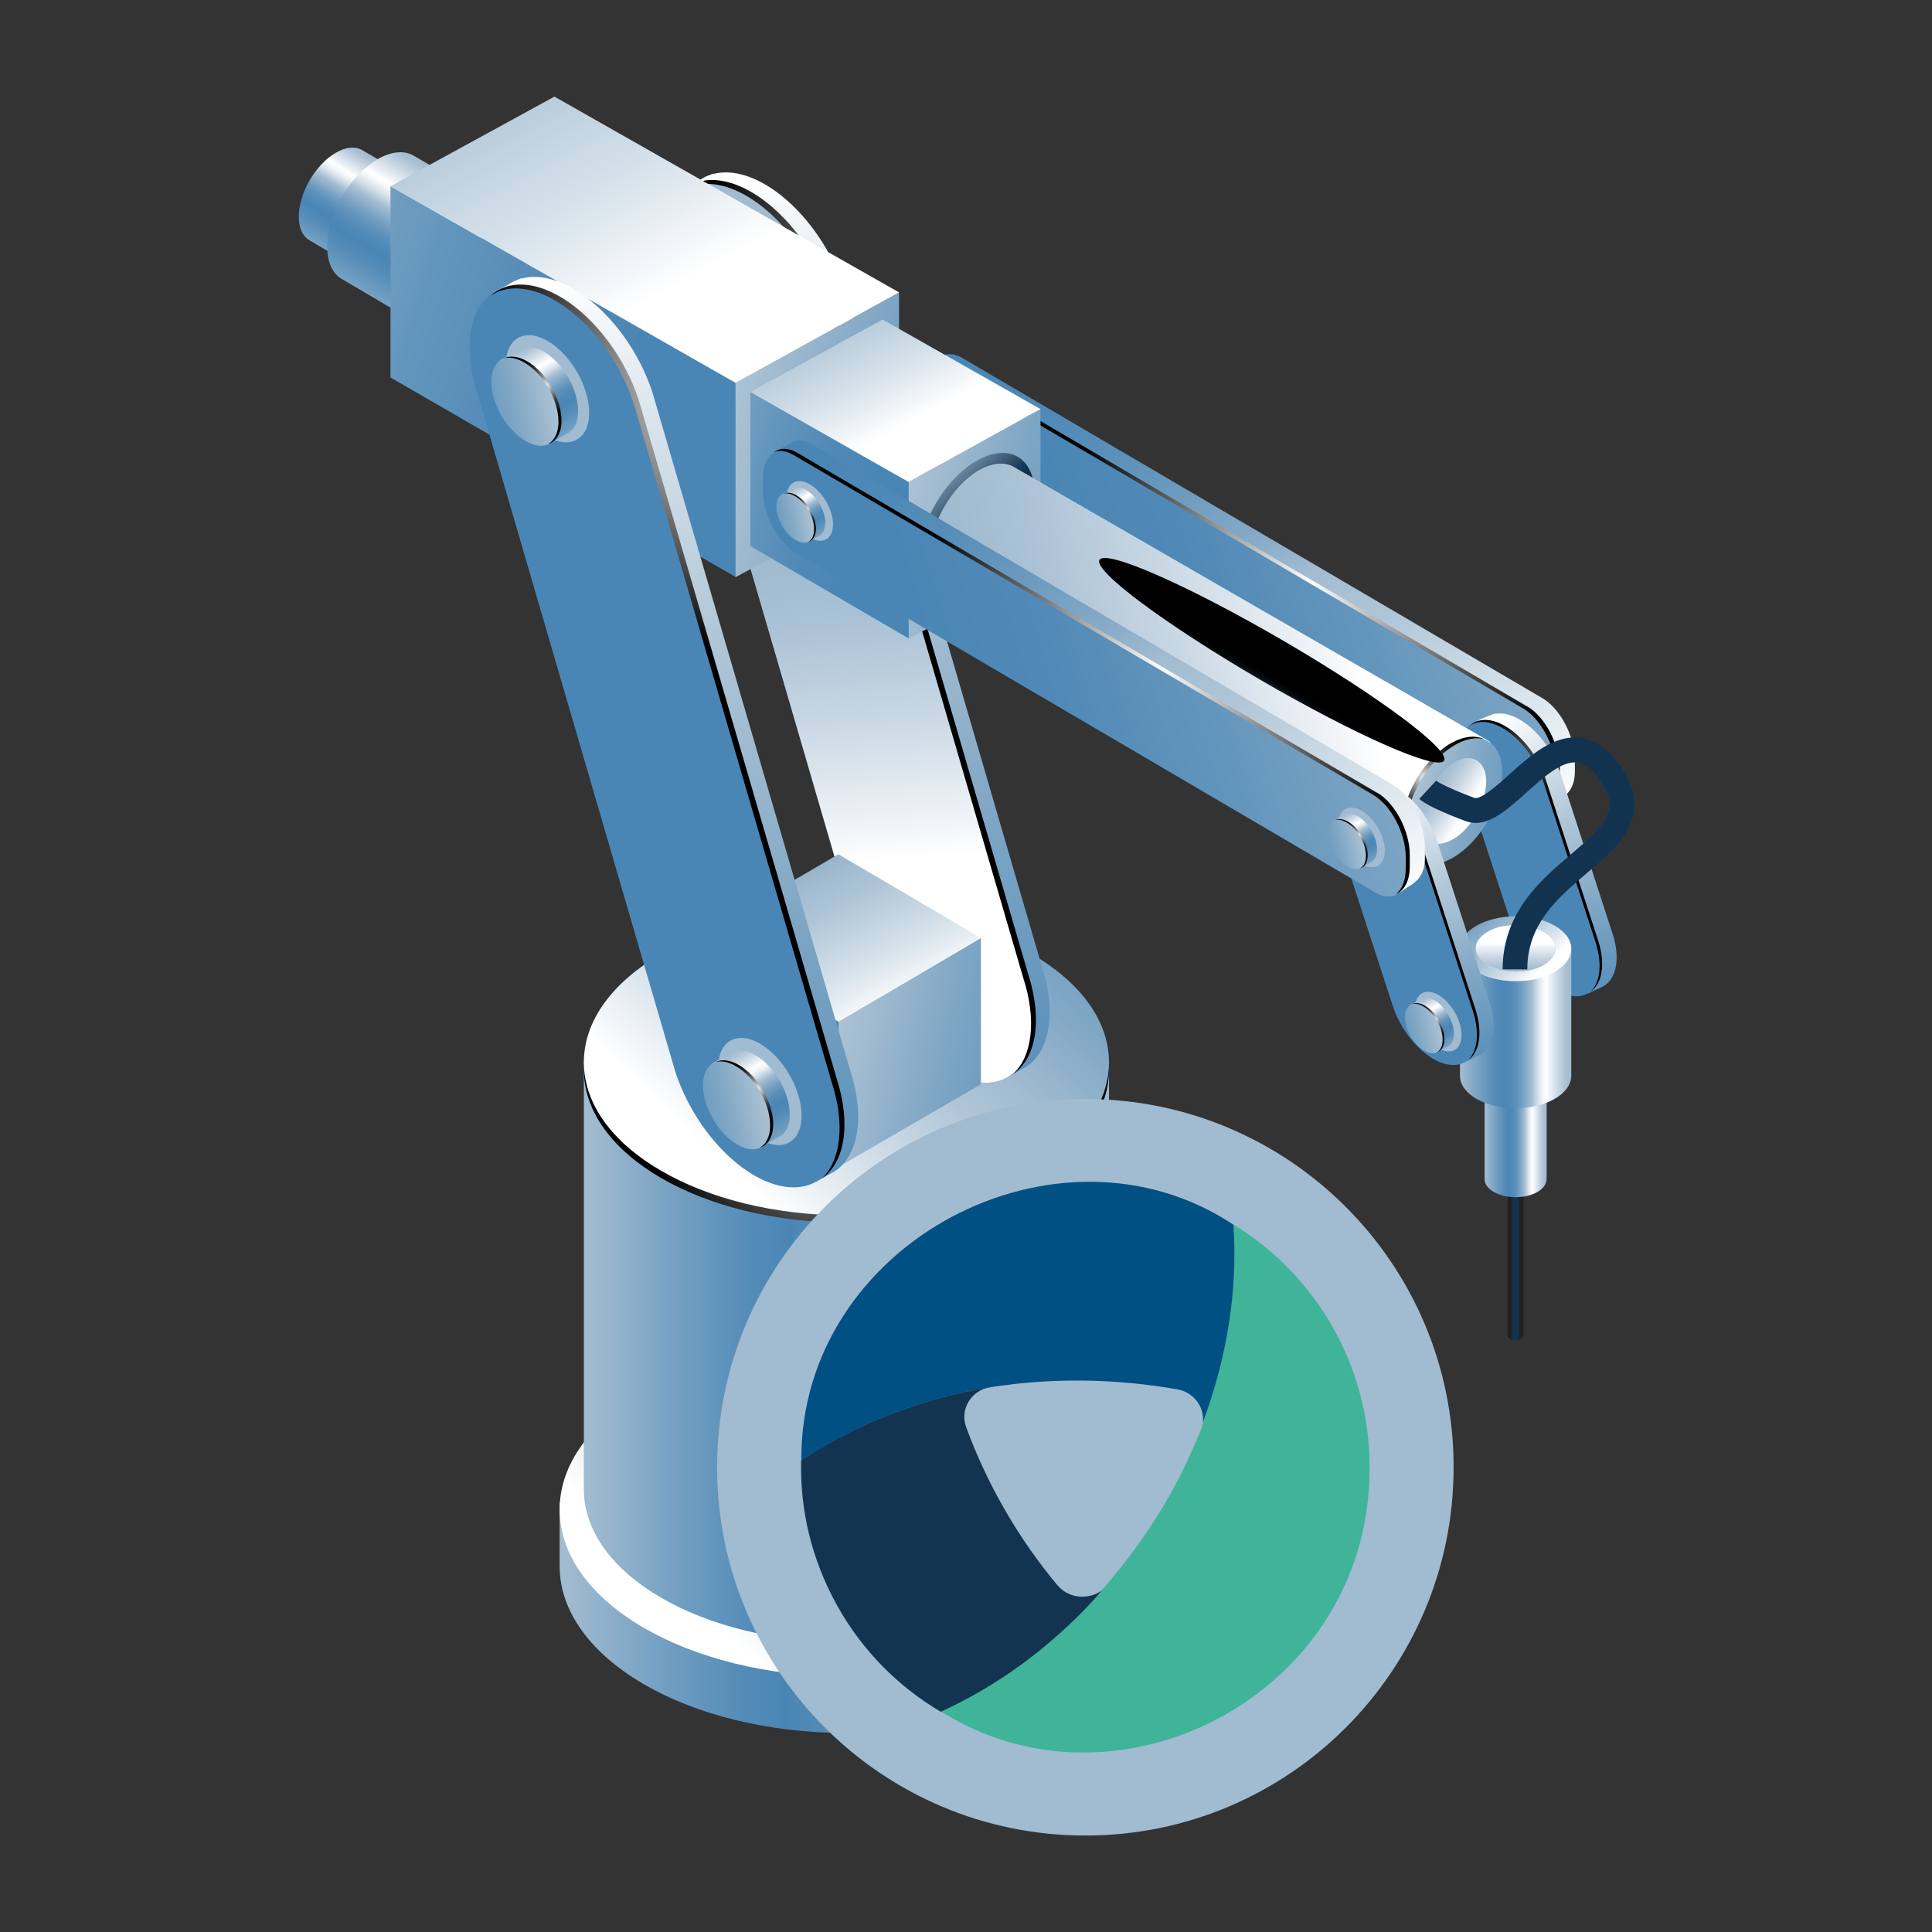 <svg xmlns="http://www.w3.org/2000/svg" fill="none" viewBox="0 0 125 125"><rect x="0" y="0" width="125" height="125" fill="#333333" stroke="none"/><path fill="url(#a)" d="M36.208 97.217h37.111v4.105c0 5.97-8.303 10.803-18.556 10.803-10.253 0-18.556-4.842-18.556-10.803v-4.105Z"/><path fill="url(#b)" d="M54.764 108.477c10.248 0 18.556-4.836 18.556-10.803 0-5.966-8.308-10.803-18.556-10.803-10.248 0-18.556 4.837-18.556 10.803 0 5.967 8.308 10.803 18.556 10.803Z"/><path fill="url(#c)" d="M37.775 68.662h33.977v27.698c0 5.467-7.603 9.899-16.988 9.899-9.385 0-16.988-4.432-16.988-9.899V68.662Z"/><path fill="url(#d)" d="M37.775 69.203c0 5.467 7.603 9.898 16.988 9.898 9.385 0 16.988-4.431 16.988-9.898 0-5.467-7.603-9.898-16.988-9.898-9.385 0-16.988 4.431-16.988 9.898Z" style="mix-blend-mode:color-dodge"/><path fill="url(#e)" d="M37.775 68.736c0 5.467 7.603 9.898 16.988 9.898 9.385 0 16.988-4.431 16.988-9.898 0-5.467-7.603-9.898-16.988-9.898-9.385 0-16.988 4.431-16.988 9.898Z"/><path fill="url(#f)" d="M65.305 74.576c-1.418.009-2.538 8.377-2.491 13.592.047 5.215 1.232 9.432 2.65 9.422 1.418-.009 2.538-4.254 2.491-9.469-.047-5.215-1.232-13.555-2.65-13.546Z" style="mix-blend-mode:color-dodge"/><path fill="url(#g)" d="M19.331 14.013c0 .746.252 1.269.672 1.521.009 0 3.536 2.08 3.545 2.09.429.243.159-.308.812-.69 1.325-.765 2.398-2.612 2.398-4.133 0-.746.69-.756.271-1.008-.009 0-3.62-2.099-3.629-2.099-.429-.233-1.026-.187-1.67.187-1.325.765-2.398 2.612-2.398 4.133Z"/><path fill="url(#h)" d="M21.169 15.951c0 1.017.345 1.735.914 2.08.019.009 4.832 2.845 4.851 2.855.588.327.215-.42 1.11-.942 1.81-1.045 3.275-3.573 3.275-5.644 0-1.026.952-1.036.364-1.381-.019-.009-4.944-2.864-4.963-2.873-.588-.317-1.399-.261-2.286.252-1.81 1.045-3.275 3.573-3.275 5.644l.009.009Z"/><path fill="url(#i)" d="m44.511 12.473-.14-.354.896-.457c.214-.159.457-.28.718-.364l.14-.065v.028c.317-.084.653-.121 1.026-.103 2.836.159 6.176 3.517 7.463 7.51l12.79 43.847c1.045 3.228.429 5.877-1.343 6.689l-.868.494-.103-.252c-.159.009-.317.019-.485 0-2.836-.159-6.176-3.517-7.463-7.51L44.352 18.117c-.756-2.342-.634-4.385.159-5.635v-.009Z"/><path fill="url(#j)" d="M63.533 70.051c2.836.159 4.086-2.957 2.789-6.95L53.532 19.254c-1.287-3.993-4.627-7.361-7.463-7.51-2.836-.159-4.086 2.957-2.789 6.95l12.79 43.847c1.287 3.993 4.627 7.361 7.463 7.51Z"/><path fill="url(#k)" d="M63.533 70.051c2.836.159 4.086-2.957 2.789-6.95L53.532 19.254c-1.287-3.993-4.627-7.361-7.463-7.51-2.836-.159-4.086 2.957-2.789 6.95l12.79 43.847c1.287 3.993 4.627 7.361 7.463 7.51Z" style="mix-blend-mode:multiply"/><path fill="url(#l)" d="M66.201 63.26 53.411 19.413c-1.287-3.993-4.627-7.361-7.463-7.51-.718-.037-1.334.131-1.829.476.541-.504 1.269-.774 2.146-.728 2.836.159 6.176 3.517 7.463 7.51l12.79 43.847c.961 2.985.513 5.476-.961 6.474 1.213-1.129 1.539-3.47.644-6.223Z" style="mix-blend-mode:color-dodge"/><path fill="url(#m)" d="M54.26 66.105v9.394l-9.255-5.364V60.666l9.255 5.439Z"/><path fill="url(#n)" d="M54.25 66.104v9.395l9.217-5.346v-9.469l-9.217 5.42Z"/><path fill="url(#o)" d="m63.468 60.684-9.217 5.42-9.245-5.439 9.236-5.392 9.226 5.411Z"/><path fill="url(#p)" d="M98.685 45.794 61.173 23.796c-1.166-.672-2.118.037-2.118 1.595v.728c0 1.558.952 3.368 2.118 4.04L98.685 52.157c1.166.672 2.118-.037 2.118-1.605v-.728c0-1.558-.952-3.368-2.118-4.04v.009Z"/><path fill="url(#q)" d="M99.776 45.161 62.264 23.163c-.504-.289-.961-.317-1.325-.14H60.93l-1.157.662v.019c.373-.224.868-.205 1.399.103L98.685 45.804c1.166.672 2.118 2.482 2.118 4.04v.728c0 .756-.224 1.315-.588 1.614l.644-.429c.541-.308 1.035-.793 1.035-1.829v-.728c0-1.558-.951-3.368-2.118-4.04Z"/><path fill="url(#r)" d="M98.797 45.702 61.285 23.704c-.578-.336-1.11-.327-1.493-.047.345-.131.774-.084 1.232.177l37.512 21.998c1.166.672 2.118 2.482 2.118 4.04v.728c0 .784-.243 1.353-.626 1.642.532-.205.887-.84.887-1.782v-.728c0-1.558-.952-3.368-2.118-4.04v.009Z" style="mix-blend-mode:color-dodge"/><path fill="url(#s)" d="m95.299 47.01-.075-.177.457-.233c.112-.084.709-.317.849-.364l.075-.037c.159-.028.336-.047.522-.037 1.455.084 3.163 1.801 3.825 3.853l3.386 10.411c.532 1.651.215 3.013-.69 3.433l-.923.429-.047-.131h-.252c-1.455-.084-3.163-1.8-3.825-3.853l-3.386-10.411c-.392-1.204-.327-2.248.084-2.892v.009Z"/><path fill="url(#t)" d="M101.876 64.454c1.455.084 2.089-1.511 1.427-3.564l-3.387-10.411c-.662-2.043-2.37-3.769-3.825-3.853-1.455-.084-2.09 1.511-1.427 3.564l3.386 10.411c.662 2.043 2.369 3.769 3.825 3.853Z"/><path fill="url(#u)" d="m103.238 60.975-3.387-10.411c-.662-2.043-2.37-3.769-3.825-3.853-.364-.019-.681.065-.942.242.28-.261.653-.392 1.101-.373 1.455.084 3.163 1.8 3.825 3.853l3.386 10.411c.495 1.53.261 2.808-.494 3.321.625-.578.783-1.772.336-3.191Z" style="mix-blend-mode:color-dodge"/><path fill="url(#v)" d="M98.592 74.51h-1.054v11.895c0 .177.233.308.522.308s.522-.14.522-.308V74.51h.009Z"/><path fill="url(#w)" d="M96.054 70.098h4.012v6.185c0 .653-.896 1.175-2.006 1.175-1.11 0-2.006-.522-2.006-1.166v-6.194Z"/><path fill="url(#x)" d="M94.459 61.375h7.202v8.228c0 1.157-1.614 2.099-3.601 2.099s-3.601-.942-3.601-2.099V61.375Z"/><path fill="url(#y)" d="M101.661 61.384c0 1.157-1.614 2.099-3.601 2.099-1.987 0-3.601-.942-3.601-2.099s1.614-2.099 3.601-2.099c1.987 0 3.601.942 3.601 2.099Z"/><path fill="url(#z)" d="M98.06 62.858c1.422 0 2.575-.672 2.575-1.502s-1.153-1.502-2.575-1.502c-1.422 0-2.575.672-2.575 1.502s1.153 1.502 2.575 1.502Z"/><path fill="url(#A)" d="M98.06 62.858c1.422 0 2.575-.672 2.575-1.502s-1.153-1.502-2.575-1.502c-1.422 0-2.575.672-2.575 1.502s1.153 1.502 2.575 1.502Z" style="mix-blend-mode:multiply"/><path fill="url(#B)" d="M95.485 66.45c0 1.129-.802 1.586-1.782 1.017-.989-.569-1.782-1.95-1.782-3.079 0-1.129.802-1.586 1.782-1.017.989.569 1.782 1.95 1.782 3.079Z"/><path fill="#fff" d="M93.778 63.335c-.476-.271-.905-.308-1.222-.149.298-.084.672-.019 1.063.215.989.569 1.782 1.95 1.782 3.079 0 .588-.215.998-.56 1.166.439-.121.718-.56.718-1.232 0-1.129-.802-2.51-1.782-3.079Z" style="mix-blend-mode:screen"/><path fill="url(#C)" d="M47.617 24.768V37.344L25.265 24.423V12.053l22.353 12.716Z"/><path fill="url(#D)" d="M47.589 24.769V37.345l10.579-5.719V18.92l-10.579 5.849Z"/><path fill="url(#E)" d="m58.169 18.919-10.579 5.849-22.325-12.716L35.872 6.25l22.297 12.669Z"/><path fill="url(#F)" d="M58.812 31.188v10.132l-10.262-5.989v-9.973l10.262 5.831Z"/><path fill="url(#G)" d="M58.794 31.187v10.132l8.527-4.599V26.467l-8.527 4.721Z"/><path fill="url(#H)" d="m67.32 26.467-8.527 4.721-10.243-5.831 8.555-4.683 10.215 5.793Z"/><path fill="url(#I)" d="M59.419 36.3c0 2.379 1.679 3.34 3.76 2.146 2.08-1.203 3.76-4.105 3.76-6.484s-1.679-3.34-3.76-2.146c-2.08 1.194-3.76 4.105-3.76 6.484Z"/><path fill="url(#J)" d="M60.146 35.945c0 .989.336 1.679.896 2.024.019.009 30.59 17.688 30.609 17.697.578.317.205-.41 1.082-.914 1.754-1.017 3.181-3.47 3.181-5.495 0-.998.924-1.008.355-1.343-.019 0-30.702-17.707-30.712-17.716-.569-.308-1.362-.252-2.22.242-1.754 1.017-3.181 3.47-3.181 5.495l-.009.009Z"/><path fill="url(#K)" d="M60.146 35.945c0 .989.336 1.679.896 2.024.019.009 30.59 17.688 30.609 17.697.578.317.205-.41 1.082-.914 1.754-1.017 3.181-3.47 3.181-5.495 0-.998.924-1.008.355-1.343-.019 0-30.702-17.707-30.712-17.716-.569-.308-1.362-.252-2.22.242-1.754 1.017-3.181 3.47-3.181 5.495l-.009.009Z" style="mix-blend-mode:multiply"/><path fill="url(#L)" d="M90.83 53.669c0 2.015 1.427 2.827 3.181 1.819 1.754-1.017 3.181-3.47 3.181-5.495 0-2.024-1.427-2.827-3.181-1.819-1.754 1.017-3.181 3.47-3.181 5.495Z"/><path fill="url(#M)" d="M91.847 53.063c0 1.371.97 1.922 2.155 1.232 1.194-.69 2.155-2.351 2.155-3.722 0-1.371-.97-1.922-2.155-1.231-1.194.69-2.155 2.351-2.155 3.722Z"/><path fill="url(#N)" d="M91.847 53.063c0 1.371.97 1.922 2.155 1.232 1.194-.69 2.155-2.351 2.155-3.722 0-1.371-.97-1.922-2.155-1.231-1.194.69-2.155 2.351-2.155 3.722Z" style="mix-blend-mode:multiply"/><path fill="url(#O)" d="M93.862 48.1c.84-.485 1.605-.55 2.174-.271-.532-.149-1.194-.037-1.903.373-1.754 1.017-3.181 3.47-3.181 5.495 0 1.054.383 1.772 1.008 2.08-.774-.215-1.278-.989-1.278-2.192 0-2.015 1.427-4.478 3.181-5.495v.009Z" style="mix-blend-mode:color-dodge"/><path fill="url(#P)" d="M71.136 36.225c-.41.7 4.254 4.17 10.411 7.762 6.157 3.582 11.475 5.924 11.885 5.224.41-.7-4.254-4.17-10.411-7.762-6.157-3.582-11.475-5.924-11.885-5.224Z" style="mix-blend-mode:color-dodge"/><path fill="url(#Q)" d="m32.122 19.236-.14-.354.896-.457c.215-.159.457-.28.718-.364l.14-.065v.028c.317-.084.653-.121 1.026-.103 2.836.159 6.176 3.517 7.463 7.51l12.79 43.847c1.045 3.228.429 5.877-1.343 6.689l-.868.494-.103-.252c-.159.009-.317.019-.485 0-2.836-.159-6.176-3.517-7.463-7.51L31.954 24.88c-.756-2.342-.634-4.385.159-5.635l.009-.009Z"/><path fill="url(#R)" d="M51.144 76.815c2.836.159 4.086-2.957 2.789-6.95L41.143 26.018c-1.288-3.993-4.627-7.361-7.463-7.51-2.836-.159-4.086 2.957-2.789 6.95l12.79 43.847c1.287 3.993 4.627 7.361 7.463 7.51Z"/><path fill="url(#S)" d="M53.812 70.024 41.022 26.177c-1.287-3.993-4.627-7.361-7.463-7.51-.718-.037-1.334.131-1.829.476.541-.504 1.269-.774 2.146-.728 2.836.159 6.176 3.517 7.463 7.51l12.79 43.847c.961 2.985.513 5.476-.961 6.474 1.213-1.129 1.539-3.47.644-6.223Z" style="mix-blend-mode:color-dodge"/><path fill="#A1BBD0" d="M51.862 72.178c0 1.707-1.213 2.398-2.696 1.539-1.493-.858-2.696-2.948-2.696-4.655 0-1.707 1.213-2.398 2.696-1.539 1.493.858 2.696 2.948 2.696 4.655ZM38.12 26.71c0 1.707-1.213 2.398-2.696 1.539-1.493-.858-2.696-2.948-2.696-4.655 0-1.707 1.213-2.398 2.696-1.539 1.493.858 2.696 2.948 2.696 4.655Z" style="mix-blend-mode:multiply"/><path fill="url(#T)" d="M37.411 26.586c0 .69-.233 1.175-.625 1.409-.009 0-1.119.653-1.129.662-.401.224-.149-.289-.756-.634-1.232-.709-2.22-2.426-2.22-3.834 0-.7-.644-.7-.252-.933.009 0 1.194-.662 1.203-.672.401-.215.952-.177 1.549.168 1.231.709 2.22 2.426 2.22 3.834h.009Z"/><path fill="url(#U)" d="M36.227 27.268c0 1.409-.998 1.978-2.22 1.269-1.232-.709-2.22-2.425-2.22-3.834s.998-1.978 2.22-1.269c1.231.709 2.22 2.426 2.22 3.834Z"/><path fill="url(#V)" d="M34.109 23.377c-.588-.336-1.119-.383-1.521-.187.373-.103.83-.028 1.325.261 1.232.709 2.22 2.426 2.22 3.834 0 .737-.271 1.241-.7 1.455.541-.149.896-.69.896-1.53 0-1.409-.998-3.125-2.22-3.834Z" style="mix-blend-mode:color-dodge"/><path fill="url(#W)" d="M51.106 72.104c0 .69-.233 1.175-.625 1.409-.009 0-1.119.653-1.129.662-.401.224-.149-.289-.756-.634-1.231-.709-2.22-2.426-2.22-3.834 0-.7-.644-.7-.252-.933.009 0 1.194-.662 1.204-.672.401-.215.952-.177 1.549.168 1.231.709 2.22 2.426 2.22 3.834h.009Z"/><path fill="url(#X)" d="M49.922 72.786c0 1.409-.998 1.978-2.22 1.269-1.232-.709-2.22-2.426-2.22-3.834 0-1.409.998-1.978 2.22-1.269 1.231.709 2.22 2.425 2.22 3.834Z"/><path fill="url(#Y)" d="M47.804 68.904c-.588-.336-1.119-.383-1.521-.187.373-.103.83-.028 1.325.261 1.232.709 2.22 2.426 2.22 3.834 0 .737-.271 1.241-.7 1.455.541-.149.896-.69.896-1.53 0-1.409-.998-3.125-2.22-3.834Z" style="mix-blend-mode:color-dodge"/><path fill="url(#Z)" d="M91.698 54.781c0 1.129-.802 1.586-1.782 1.017-.989-.569-1.782-1.95-1.782-3.079 0-1.129.802-1.586 1.782-1.017.989.569 1.782 1.95 1.782 3.079Z"/><path fill="#fff" d="M90 51.655c-.476-.271-.905-.308-1.222-.149.298-.084.672-.019 1.063.214.989.569 1.782 1.95 1.782 3.079 0 .588-.214.998-.56 1.166.439-.121.718-.56.718-1.232 0-1.129-.802-2.51-1.782-3.079Z" style="mix-blend-mode:screen"/><path fill="url(#aa)" d="m87.35 51.449-.075-.177.457-.233c.112-.075.709-.317.849-.364l.065-.037c.159-.028.336-.047.522-.037 1.455.084 3.163 1.8 3.825 3.853l3.386 10.411c.532 1.651.215 3.013-.69 3.433l-.923.429-.047-.131h-.242c-1.455-.084-3.163-1.8-3.825-3.853l-3.386-10.411c-.392-1.203-.327-2.248.084-2.892v.009Z"/><path fill="url(#ab)" d="M93.927 68.903c1.455.084 2.09-1.511 1.427-3.564l-3.386-10.411c-.662-2.043-2.37-3.769-3.825-3.853-1.455-.084-2.09 1.511-1.427 3.564l3.386 10.411c.662 2.043 2.37 3.769 3.825 3.853Z"/><path fill="url(#ac)" d="m95.299 65.424-3.386-10.411c-.662-2.043-2.37-3.769-3.825-3.853-.364-.019-.681.065-.942.243.28-.261.653-.392 1.101-.373 1.455.084 3.163 1.8 3.825 3.853l3.386 10.411c.494 1.53.261 2.808-.494 3.321.625-.578.784-1.772.336-3.191Z" style="mix-blend-mode:color-dodge"/><path fill="url(#ad)" d="M88.983 51.384 51.47 29.386c-1.166-.672-2.118.037-2.118 1.595v.728c0 1.558.952 3.368 2.118 4.04l37.512 21.998c1.166.672 2.118-.037 2.118-1.605v-.728c0-1.558-.952-3.368-2.118-4.04v.009Z"/><path fill="url(#ae)" d="m90.074 50.751-37.513-21.998c-.504-.289-.961-.317-1.325-.14h-.009l-1.157.662v.019c.373-.224.868-.205 1.399.103l37.513 21.998c1.166.672 2.118 2.482 2.118 4.04v.728c0 .756-.224 1.315-.588 1.614l.644-.429c.541-.308 1.036-.793 1.036-1.829v-.728c0-1.558-.952-3.368-2.118-4.04Z"/><path fill="url(#af)" d="M89.095 51.292 51.582 29.294c-.578-.336-1.11-.327-1.493-.047.345-.131.774-.084 1.232.177l37.512 21.998c1.166.672 2.118 2.482 2.118 4.04v.728c0 .784-.242 1.353-.625 1.642.532-.205.886-.84.886-1.782v-.728c0-1.558-.952-3.368-2.118-4.04v.009Z" style="mix-blend-mode:color-dodge"/><path fill="#A1BBD0" d="M89.599 55.05c0 .952-.672 1.334-1.502.858-.83-.476-1.502-1.642-1.502-2.594 0-.952.672-1.334 1.502-.858.83.476 1.502 1.642 1.502 2.594Z" style="mix-blend-mode:multiply"/><path fill="#113350" d="M97.211 62.72h1.605c0-2.948 1.977-4.637 3.89-6.26 2.015-1.716 4.301-3.657 2.211-6.782-.774-1.166-1.67-1.819-2.668-1.94-1.735-.215-3.256 1.157-4.599 2.37-.784.709-1.857 1.67-2.276 1.511-1.978-.746-2.435-1.091-2.454-1.11l-1.091 1.175c.327.327 1.409.849 2.985 1.437 1.334.504 2.584-.625 3.918-1.819 1.091-.98 2.323-2.099 3.321-1.968.513.065 1.026.485 1.539 1.241 1.241 1.857.308 2.78-1.922 4.674-1.987 1.689-4.45 3.788-4.45 7.482l-.009-.009Z"/><path fill="url(#ag)" d="M89.095 54.967c0 .392-.131.662-.354.793 0 0-.625.373-.634.373-.224.131-.084-.159-.429-.354-.69-.401-1.25-1.362-1.25-2.155 0-.392-.364-.392-.14-.522 0 0 .672-.373.681-.383.224-.121.532-.103.877.093.69.401 1.25 1.362 1.25 2.155Z"/><path fill="url(#ah)" d="M88.432 55.35c0 .793-.56 1.11-1.25.709-.69-.401-1.25-1.362-1.25-2.155 0-.793.56-1.11 1.25-.709.69.401 1.25 1.362 1.25 2.155Z"/><path fill="url(#ai)" d="M87.238 53.167c-.336-.187-.634-.215-.858-.103.205-.056.467-.019.746.149.69.401 1.25 1.362 1.25 2.155 0 .41-.149.7-.392.821.308-.084.504-.392.504-.858 0-.793-.56-1.763-1.25-2.155v-.009Z" style="mix-blend-mode:color-dodge"/><path fill="#A1BBD0" d="M94.562 66.964c0 .952-.672 1.334-1.502.858-.83-.476-1.502-1.642-1.502-2.594 0-.952.672-1.334 1.502-.858.83.476 1.502 1.642 1.502 2.594Z" style="mix-blend-mode:multiply"/><path fill="url(#aj)" d="M94.067 66.879c0 .392-.131.662-.355.793 0 0-.625.373-.634.373-.224.131-.084-.159-.429-.354-.69-.401-1.25-1.362-1.25-2.155 0-.392-.364-.392-.14-.522 0 0 .672-.373.681-.383.224-.121.532-.103.877.093.69.401 1.25 1.362 1.25 2.155Z"/><path fill="url(#ak)" d="M93.395 67.262c0 .793-.56 1.11-1.25.709-.69-.401-1.25-1.362-1.25-2.155 0-.793.56-1.11 1.25-.709.69.401 1.25 1.362 1.25 2.155Z"/><path fill="url(#al)" d="M92.201 65.069c-.336-.187-.634-.214-.858-.103.205-.056.467-.019.746.149.69.401 1.25 1.362 1.25 2.155 0 .41-.149.7-.392.821.308-.084.504-.392.504-.858 0-.793-.56-1.763-1.25-2.155v-.009Z" style="mix-blend-mode:color-dodge"/><path fill="#A1BBD0" d="M53.896 33.929c0 .952-.672 1.334-1.502.858-.83-.476-1.502-1.642-1.502-2.594 0-.952.672-1.334 1.502-.858.83.476 1.502 1.642 1.502 2.594Z" style="mix-blend-mode:multiply"/><path fill="url(#am)" d="M53.392 33.846c0 .392-.131.662-.354.793l-.625.373c-.233.131-.084-.159-.429-.354-.69-.401-1.25-1.362-1.25-2.155 0-.392-.364-.392-.14-.522 0 0 .672-.373.681-.383.224-.121.532-.103.877.093.69.401 1.25 1.362 1.25 2.155h-.009Z"/><path fill="url(#an)" d="M52.73 34.229c0 .793-.56 1.11-1.25.709-.69-.401-1.25-1.362-1.25-2.155 0-.793.56-1.11 1.25-.709.69.401 1.25 1.362 1.25 2.155Z"/><path fill="url(#ao)" d="M51.536 32.046c-.336-.187-.634-.215-.858-.103.205-.056.467-.019.746.149.69.401 1.25 1.362 1.25 2.155 0 .41-.149.7-.392.821.308-.084.504-.392.504-.858 0-.793-.56-1.763-1.25-2.155v-.009Z" style="mix-blend-mode:color-dodge"/><path fill="#A1BBD0" d="M70.222 118.759c13.159 0 23.827-10.668 23.827-23.827 0-13.159-10.668-23.827-23.827-23.827-13.159 0-23.827 10.668-23.827 23.827 0 13.159 10.668 23.827 23.827 23.827Z"/><path fill="#133451" d="M68.421 102.574c-1.241-1.493-2.388-3.116-3.396-4.87-1.017-1.763-1.857-3.564-2.519-5.383-.42-1.147.345-2.388 1.577-2.575h-.019c-4.375.709-8.769 2.398-12.23 4.73-.084 3.172.662 6.4 2.314 9.376 1.651 2.976 4.012 5.308 6.745 6.913 3.284-1.493 6.409-3.676 9.171-6.484.513-.523 1.017-1.073 1.502-1.633-.317.345-.718.551-1.138.616-.709.14-1.493-.084-1.996-.69h-.009Z"/><path fill="#3FB498" fill-rule="evenodd" d="M86.175 85.779c-.877-1.53-1.978-2.929-3.237-4.142-.961-.914-2.015-1.726-3.144-2.416.299 4.301-.438 8.676-1.968 12.79-.019.168-.056.327-.121.485-.075.186-.159.373-.243.569-.662 1.605-1.465 3.2-2.416 4.749-.103.168-.215.336-.336.522-.84 1.325-1.754 2.566-2.733 3.732-.075.093-.121.158-.121.158l-1.045 1.241s-.504.532-.756.793c-2.752 2.799-5.877 4.982-9.152 6.475h-.009c11.503 7.267 27.717-1.185 27.717-15.701.028-3.237-.83-6.484-2.444-9.273l.009.019Z" clip-rule="evenodd"/><path fill="#005083" fill-rule="evenodd" d="M65.436 89.567c1.53-.177 3.107-.261 4.711-.243 2.071.028 4.086.224 6.036.569 1.063.187 1.754 1.147 1.642 2.136 1.539-4.114 2.276-8.489 1.978-12.79-11.335-7.529-28.034 1.147-27.959 15.244 3.545-2.388 8.07-4.105 12.548-4.777.354-.056.7-.093 1.054-.131l-.009-.009Z" clip-rule="evenodd"/><defs><linearGradient id="a" x1="73.142" x2="36.618" y1="104.671" y2="104.671" gradientUnits="userSpaceOnUse"><stop offset=".01" stop-color="#A1BBD0"/><stop offset=".05" stop-color="#ABC2D5"/><stop offset=".11" stop-color="#C6D5E2"/><stop offset=".2" stop-color="#F2F5F8"/><stop offset=".22" stop-color="#fff"/><stop offset=".25" stop-color="#F5F8FA"/><stop offset=".29" stop-color="#DBE5ED"/><stop offset=".34" stop-color="#B1C6D8"/><stop offset=".36" stop-color="#A1BBD0"/><stop offset=".38" stop-color="#97B5CD"/><stop offset=".44" stop-color="#75A0C2"/><stop offset=".5" stop-color="#5D91BB"/><stop offset=".56" stop-color="#4F89B6"/><stop offset=".61" stop-color="#4A86B5"/><stop offset=".69" stop-color="#548CB8"/><stop offset=".82" stop-color="#719EC1"/><stop offset="1" stop-color="#A1BBD0"/></linearGradient><linearGradient id="b" x1="76.556" x2="47.151" y1="74.314" y2="105.828" gradientUnits="userSpaceOnUse"><stop stop-color="#4A86B5"/><stop offset=".11" stop-color="#5089B7"/><stop offset=".25" stop-color="#6295BC"/><stop offset=".43" stop-color="#80A7C5"/><stop offset=".58" stop-color="#A1BBD0"/><stop offset=".67" stop-color="#B0C6D7"/><stop offset=".86" stop-color="#D9E4EC"/><stop offset="1" stop-color="#fff"/></linearGradient><linearGradient id="c" x1="71.593" x2="38.148" y1="87.46" y2="87.46" gradientUnits="userSpaceOnUse"><stop offset=".01" stop-color="#A1BBD0"/><stop offset=".05" stop-color="#ABC2D5"/><stop offset=".11" stop-color="#C6D5E2"/><stop offset=".2" stop-color="#F2F5F8"/><stop offset=".22" stop-color="#fff"/><stop offset=".25" stop-color="#F5F8FA"/><stop offset=".29" stop-color="#DBE5ED"/><stop offset=".34" stop-color="#B1C6D8"/><stop offset=".36" stop-color="#A1BBD0"/><stop offset=".38" stop-color="#97B5CD"/><stop offset=".44" stop-color="#75A0C2"/><stop offset=".5" stop-color="#5D91BB"/><stop offset=".56" stop-color="#4F89B6"/><stop offset=".61" stop-color="#4A86B5"/><stop offset=".69" stop-color="#548CB8"/><stop offset=".82" stop-color="#719EC1"/><stop offset="1" stop-color="#A1BBD0"/></linearGradient><linearGradient id="e" x1="74.718" x2="47.795" y1="47.335" y2="76.199" gradientUnits="userSpaceOnUse"><stop stop-color="#4A86B5"/><stop offset=".11" stop-color="#5089B7"/><stop offset=".25" stop-color="#6295BC"/><stop offset=".43" stop-color="#80A7C5"/><stop offset=".58" stop-color="#A1BBD0"/><stop offset=".67" stop-color="#B0C6D7"/><stop offset=".86" stop-color="#D9E4EC"/><stop offset="1" stop-color="#fff"/></linearGradient><linearGradient id="g" x1="24.836" x2="20.656" y1="10.44" y2="17.39" gradientUnits="userSpaceOnUse"><stop offset=".01" stop-color="#A1BBD0"/><stop offset=".05" stop-color="#ABC2D5"/><stop offset=".11" stop-color="#C6D5E2"/><stop offset=".2" stop-color="#F2F5F8"/><stop offset=".22" stop-color="#fff"/><stop offset=".25" stop-color="#F5F8FA"/><stop offset=".29" stop-color="#DBE5ED"/><stop offset=".34" stop-color="#B1C6D8"/><stop offset=".36" stop-color="#A1BBD0"/><stop offset=".38" stop-color="#97B5CD"/><stop offset=".44" stop-color="#75A0C2"/><stop offset=".5" stop-color="#5D91BB"/><stop offset=".56" stop-color="#4F89B6"/><stop offset=".61" stop-color="#4A86B5"/><stop offset=".69" stop-color="#548CB8"/><stop offset=".82" stop-color="#719EC1"/><stop offset="1" stop-color="#A1BBD0"/></linearGradient><linearGradient id="h" x1="28.689" x2="22.97" y1="11.072" y2="20.56" gradientUnits="userSpaceOnUse"><stop offset=".01" stop-color="#A1BBD0"/><stop offset=".05" stop-color="#ABC2D5"/><stop offset=".11" stop-color="#C6D5E2"/><stop offset=".2" stop-color="#F2F5F8"/><stop offset=".22" stop-color="#fff"/><stop offset=".25" stop-color="#F5F8FA"/><stop offset=".29" stop-color="#DBE5ED"/><stop offset=".34" stop-color="#B1C6D8"/><stop offset=".36" stop-color="#A1BBD0"/><stop offset=".38" stop-color="#97B5CD"/><stop offset=".44" stop-color="#75A0C2"/><stop offset=".5" stop-color="#5D91BB"/><stop offset=".56" stop-color="#4F89B6"/><stop offset=".61" stop-color="#4A86B5"/><stop offset=".69" stop-color="#548CB8"/><stop offset=".82" stop-color="#719EC1"/><stop offset="1" stop-color="#A1BBD0"/></linearGradient><linearGradient id="i" x1="73.132" x2="44.986" y1="83.868" y2="12.836" gradientUnits="userSpaceOnUse"><stop stop-color="#4A86B5"/><stop offset=".11" stop-color="#5089B7"/><stop offset=".25" stop-color="#6295BC"/><stop offset=".43" stop-color="#80A7C5"/><stop offset=".58" stop-color="#A1BBD0"/><stop offset=".67" stop-color="#B0C6D7"/><stop offset=".86" stop-color="#D9E4EC"/><stop offset="1" stop-color="#fff"/></linearGradient><linearGradient id="j" x1="-174.586" x2="-210.439" y1="51.396" y2="45.814" gradientUnits="userSpaceOnUse"><stop stop-color="#4A86B5"/><stop offset=".11" stop-color="#5089B7"/><stop offset=".25" stop-color="#6295BC"/><stop offset=".43" stop-color="#80A7C5"/><stop offset=".58" stop-color="#A1BBD0"/><stop offset=".67" stop-color="#B0C6D7"/><stop offset=".86" stop-color="#D9E4EC"/><stop offset="1" stop-color="#fff"/></linearGradient><linearGradient id="k" x1="54.465" x2="56.723" y1="36.541" y2="65.275" gradientUnits="userSpaceOnUse"><stop offset=".01" stop-color="#A1BBD0"/><stop offset=".13" stop-color="#ABC2D5"/><stop offset=".33" stop-color="#C6D5E2"/><stop offset=".6" stop-color="#F2F5F8"/><stop offset=".67" stop-color="#fff"/></linearGradient><linearGradient id="m" x1="51.47" x2="27.345" y1="68.633" y2="61.403" gradientUnits="userSpaceOnUse"><stop stop-color="#4A86B5"/><stop offset=".11" stop-color="#5089B7"/><stop offset=".25" stop-color="#6295BC"/><stop offset=".43" stop-color="#80A7C5"/><stop offset=".58" stop-color="#A1BBD0"/><stop offset=".67" stop-color="#B0C6D7"/><stop offset=".86" stop-color="#D9E4EC"/><stop offset="1" stop-color="#fff"/></linearGradient><linearGradient id="n" x1="74.308" x2="42.738" y1="71.552" y2="64.471" gradientUnits="userSpaceOnUse"><stop stop-color="#4A86B5"/><stop offset=".11" stop-color="#5089B7"/><stop offset=".25" stop-color="#6295BC"/><stop offset=".43" stop-color="#80A7C5"/><stop offset=".58" stop-color="#A1BBD0"/><stop offset=".67" stop-color="#B0C6D7"/><stop offset=".86" stop-color="#D9E4EC"/><stop offset="1" stop-color="#fff"/></linearGradient><linearGradient id="o" x1="46.47" x2="56.9" y1="45.86" y2="65.741" gradientUnits="userSpaceOnUse"><stop stop-color="#4A86B5"/><stop offset=".11" stop-color="#5089B7"/><stop offset=".25" stop-color="#6295BC"/><stop offset=".43" stop-color="#80A7C5"/><stop offset=".58" stop-color="#A1BBD0"/><stop offset=".67" stop-color="#B0C6D7"/><stop offset=".86" stop-color="#D9E4EC"/><stop offset="1" stop-color="#fff"/></linearGradient><linearGradient id="p" x1="70.8" x2="132.503" y1="40.71" y2="22.238" gradientUnits="userSpaceOnUse"><stop stop-color="#4A86B5"/><stop offset=".11" stop-color="#5089B7"/><stop offset=".25" stop-color="#6295BC"/><stop offset=".43" stop-color="#80A7C5"/><stop offset=".58" stop-color="#A1BBD0"/><stop offset=".67" stop-color="#B0C6D7"/><stop offset=".86" stop-color="#D9E4EC"/><stop offset="1" stop-color="#fff"/></linearGradient><linearGradient id="q" x1="70.334" x2="93.358" y1="17.864" y2="57.205" gradientUnits="userSpaceOnUse"><stop stop-color="#4A86B5"/><stop offset=".12" stop-color="#4D88B6"/><stop offset=".23" stop-color="#598FB9"/><stop offset=".33" stop-color="#6B9ABF"/><stop offset=".44" stop-color="#86AAC7"/><stop offset=".52" stop-color="#A1BBD0"/><stop offset=".63" stop-color="#B0C6D7"/><stop offset=".83" stop-color="#D9E4EC"/><stop offset="1" stop-color="#fff"/></linearGradient><linearGradient id="s" x1="105.141" x2="96.39" y1="68.7" y2="46.627" gradientUnits="userSpaceOnUse"><stop stop-color="#4A86B5"/><stop offset=".11" stop-color="#5089B7"/><stop offset=".25" stop-color="#6295BC"/><stop offset=".43" stop-color="#80A7C5"/><stop offset=".58" stop-color="#A1BBD0"/><stop offset=".67" stop-color="#B0C6D7"/><stop offset=".86" stop-color="#D9E4EC"/><stop offset="1" stop-color="#fff"/></linearGradient><linearGradient id="t" x1="-137.372" x2="-152.032" y1="64.848" y2="62.563" gradientUnits="userSpaceOnUse"><stop stop-color="#4A86B5"/><stop offset=".11" stop-color="#5089B7"/><stop offset=".25" stop-color="#6295BC"/><stop offset=".43" stop-color="#80A7C5"/><stop offset=".58" stop-color="#A1BBD0"/><stop offset=".67" stop-color="#B0C6D7"/><stop offset=".86" stop-color="#D9E4EC"/><stop offset="1" stop-color="#fff"/></linearGradient><linearGradient id="v" x1="97.547" x2="98.582" y1="80.611" y2="80.611" gradientUnits="userSpaceOnUse"><stop offset=".06" stop-color="#231F20"/><stop offset=".17" stop-color="#221F22"/><stop offset=".23" stop-color="#1F2329"/><stop offset=".28" stop-color="#1A2836"/><stop offset=".32" stop-color="#133049"/><stop offset=".33" stop-color="#113350"/><stop offset=".63" stop-color="#113350"/><stop offset=".64" stop-color="#12314B"/><stop offset=".73" stop-color="#1B2733"/><stop offset=".81" stop-color="#212125"/><stop offset=".88" stop-color="#231F20"/><stop offset="1" stop-color="#231F20"/></linearGradient><linearGradient id="w" x1="100.047" x2="96.101" y1="73.773" y2="73.773" gradientUnits="userSpaceOnUse"><stop offset=".01" stop-color="#A1BBD0"/><stop offset=".05" stop-color="#ABC2D5"/><stop offset=".11" stop-color="#C6D5E2"/><stop offset=".2" stop-color="#F2F5F8"/><stop offset=".22" stop-color="#fff"/><stop offset=".25" stop-color="#F5F8FA"/><stop offset=".29" stop-color="#DBE5ED"/><stop offset=".34" stop-color="#B1C6D8"/><stop offset=".36" stop-color="#A1BBD0"/><stop offset=".38" stop-color="#97B5CD"/><stop offset=".44" stop-color="#75A0C2"/><stop offset=".5" stop-color="#5D91BB"/><stop offset=".56" stop-color="#4F89B6"/><stop offset=".61" stop-color="#4A86B5"/><stop offset=".69" stop-color="#548CB8"/><stop offset=".82" stop-color="#719EC1"/><stop offset="1" stop-color="#A1BBD0"/></linearGradient><linearGradient id="x" x1="101.624" x2="94.543" y1="66.534" y2="66.534" gradientUnits="userSpaceOnUse"><stop offset=".01" stop-color="#A1BBD0"/><stop offset=".05" stop-color="#ABC2D5"/><stop offset=".11" stop-color="#C6D5E2"/><stop offset=".2" stop-color="#F2F5F8"/><stop offset=".22" stop-color="#fff"/><stop offset=".25" stop-color="#F5F8FA"/><stop offset=".29" stop-color="#DBE5ED"/><stop offset=".34" stop-color="#B1C6D8"/><stop offset=".36" stop-color="#A1BBD0"/><stop offset=".38" stop-color="#97B5CD"/><stop offset=".44" stop-color="#75A0C2"/><stop offset=".5" stop-color="#5D91BB"/><stop offset=".56" stop-color="#4F89B6"/><stop offset=".61" stop-color="#4A86B5"/><stop offset=".69" stop-color="#548CB8"/><stop offset=".82" stop-color="#719EC1"/><stop offset="1" stop-color="#A1BBD0"/></linearGradient><linearGradient id="y" x1="93.843" x2="99.543" y1="56.85" y2="62.97" gradientUnits="userSpaceOnUse"><stop stop-color="#4A86B5"/><stop offset=".11" stop-color="#5089B7"/><stop offset=".25" stop-color="#6295BC"/><stop offset=".43" stop-color="#80A7C5"/><stop offset=".58" stop-color="#A1BBD0"/><stop offset=".67" stop-color="#B0C6D7"/><stop offset=".86" stop-color="#D9E4EC"/><stop offset="1" stop-color="#fff"/></linearGradient><linearGradient id="z" x1="95.672" x2="100.644" y1="61.355" y2="61.355" gradientUnits="userSpaceOnUse"><stop offset=".01" stop-color="#A1BBD0"/><stop offset=".05" stop-color="#ABC2D5"/><stop offset=".11" stop-color="#C6D5E2"/><stop offset=".2" stop-color="#F2F5F8"/><stop offset=".22" stop-color="#fff"/><stop offset=".25" stop-color="#F5F8FA"/><stop offset=".29" stop-color="#DBE5ED"/><stop offset=".34" stop-color="#B1C6D8"/><stop offset=".36" stop-color="#A1BBD0"/><stop offset=".38" stop-color="#97B5CD"/><stop offset=".44" stop-color="#75A0C2"/><stop offset=".5" stop-color="#5D91BB"/><stop offset=".56" stop-color="#4F89B6"/><stop offset=".61" stop-color="#4A86B5"/><stop offset=".69" stop-color="#548CB8"/><stop offset=".82" stop-color="#719EC1"/><stop offset="1" stop-color="#A1BBD0"/></linearGradient><linearGradient id="A" x1="98.06" x2="98.06" y1="62.895" y2="60.096" gradientUnits="userSpaceOnUse"><stop offset=".01" stop-color="#A1BBD0"/><stop offset=".13" stop-color="#ABC2D5"/><stop offset=".33" stop-color="#C6D5E2"/><stop offset=".6" stop-color="#F2F5F8"/><stop offset=".67" stop-color="#fff"/></linearGradient><linearGradient id="B" x1="92.864" x2="98.498" y1="65.676" y2="63.987" gradientUnits="userSpaceOnUse"><stop stop-color="#4A86B5"/><stop offset=".11" stop-color="#5089B7"/><stop offset=".25" stop-color="#6295BC"/><stop offset=".43" stop-color="#80A7C5"/><stop offset=".58" stop-color="#A1BBD0"/><stop offset=".67" stop-color="#B0C6D7"/><stop offset=".86" stop-color="#D9E4EC"/><stop offset="1" stop-color="#fff"/></linearGradient><linearGradient id="C" x1="40.443" x2="-12.257" y1="25.897" y2="10.112" gradientUnits="userSpaceOnUse"><stop stop-color="#4A86B5"/><stop offset=".11" stop-color="#5089B7"/><stop offset=".25" stop-color="#6295BC"/><stop offset=".43" stop-color="#80A7C5"/><stop offset=".58" stop-color="#A1BBD0"/><stop offset=".67" stop-color="#B0C6D7"/><stop offset=".86" stop-color="#D9E4EC"/><stop offset="1" stop-color="#fff"/></linearGradient><linearGradient id="D" x1="71.369" x2="33.605" y1="32.279" y2="23.808" gradientUnits="userSpaceOnUse"><stop stop-color="#4A86B5"/><stop offset=".11" stop-color="#5089B7"/><stop offset=".25" stop-color="#6295BC"/><stop offset=".43" stop-color="#80A7C5"/><stop offset=".58" stop-color="#A1BBD0"/><stop offset=".67" stop-color="#B0C6D7"/><stop offset=".86" stop-color="#D9E4EC"/><stop offset="1" stop-color="#fff"/></linearGradient><linearGradient id="E" x1="19.658" x2="43.401" y1="-26.551" y2="18.695" gradientUnits="userSpaceOnUse"><stop stop-color="#4A86B5"/><stop offset=".11" stop-color="#5089B7"/><stop offset=".25" stop-color="#6295BC"/><stop offset=".43" stop-color="#80A7C5"/><stop offset=".58" stop-color="#A1BBD0"/><stop offset=".67" stop-color="#B0C6D7"/><stop offset=".86" stop-color="#D9E4EC"/><stop offset="1" stop-color="#fff"/></linearGradient><linearGradient id="F" x1="55.696" x2="29.202" y1="33.94" y2="26.011" gradientUnits="userSpaceOnUse"><stop stop-color="#4A86B5"/><stop offset=".11" stop-color="#5089B7"/><stop offset=".25" stop-color="#6295BC"/><stop offset=".43" stop-color="#80A7C5"/><stop offset=".58" stop-color="#A1BBD0"/><stop offset=".67" stop-color="#B0C6D7"/><stop offset=".86" stop-color="#D9E4EC"/><stop offset="1" stop-color="#fff"/></linearGradient><linearGradient id="G" x1="77.965" x2="47.515" y1="37.242" y2="30.413" gradientUnits="userSpaceOnUse"><stop stop-color="#4A86B5"/><stop offset=".11" stop-color="#5089B7"/><stop offset=".25" stop-color="#6295BC"/><stop offset=".43" stop-color="#80A7C5"/><stop offset=".58" stop-color="#A1BBD0"/><stop offset=".67" stop-color="#B0C6D7"/><stop offset=".86" stop-color="#D9E4EC"/><stop offset="1" stop-color="#fff"/></linearGradient><linearGradient id="H" x1="47.757" x2="58.719" y1="6.503" y2="27.41" gradientUnits="userSpaceOnUse"><stop stop-color="#4A86B5"/><stop offset=".11" stop-color="#5089B7"/><stop offset=".25" stop-color="#6295BC"/><stop offset=".43" stop-color="#80A7C5"/><stop offset=".58" stop-color="#A1BBD0"/><stop offset=".67" stop-color="#B0C6D7"/><stop offset=".86" stop-color="#D9E4EC"/><stop offset="1" stop-color="#fff"/></linearGradient><linearGradient id="I" x1="62.712" x2="59.745" y1="33.622" y2="30.432" gradientUnits="userSpaceOnUse"><stop stop-color="#113350"/><stop offset="1" stop-color="#A1BBD0"/></linearGradient><linearGradient id="J" x1="80.549" x2="74.653" y1="38.417" y2="48.222" gradientUnits="userSpaceOnUse"><stop offset=".01" stop-color="#A1BBD0"/><stop offset=".05" stop-color="#ABC2D5"/><stop offset=".11" stop-color="#C6D5E2"/><stop offset=".2" stop-color="#F2F5F8"/><stop offset=".22" stop-color="#fff"/><stop offset=".25" stop-color="#F5F8FA"/><stop offset=".29" stop-color="#DBE5ED"/><stop offset=".34" stop-color="#B1C6D8"/><stop offset=".36" stop-color="#A1BBD0"/><stop offset=".38" stop-color="#97B5CD"/><stop offset=".44" stop-color="#75A0C2"/><stop offset=".5" stop-color="#5D91BB"/><stop offset=".56" stop-color="#4F89B6"/><stop offset=".61" stop-color="#4A86B5"/><stop offset=".69" stop-color="#548CB8"/><stop offset=".82" stop-color="#719EC1"/><stop offset="1" stop-color="#A1BBD0"/></linearGradient><linearGradient id="K" x1="64.009" x2="99.655" y1="45.74" y2="38.557" gradientUnits="userSpaceOnUse"><stop offset=".01" stop-color="#A1BBD0"/><stop offset=".13" stop-color="#ABC2D5"/><stop offset=".33" stop-color="#C6D5E2"/><stop offset=".6" stop-color="#F2F5F8"/><stop offset=".67" stop-color="#fff"/></linearGradient><linearGradient id="L" x1="102.827" x2="84.803" y1="53.809" y2="49.77" gradientUnits="userSpaceOnUse"><stop stop-color="#4A86B5"/><stop offset=".11" stop-color="#5089B7"/><stop offset=".25" stop-color="#6295BC"/><stop offset=".43" stop-color="#80A7C5"/><stop offset=".58" stop-color="#A1BBD0"/><stop offset=".67" stop-color="#B0C6D7"/><stop offset=".86" stop-color="#D9E4EC"/><stop offset="1" stop-color="#fff"/></linearGradient><linearGradient id="M" x1="92.239" x2="95.802" y1="54.705" y2="48.874" gradientUnits="userSpaceOnUse"><stop offset=".01" stop-color="#A1BBD0"/><stop offset=".05" stop-color="#ABC2D5"/><stop offset=".11" stop-color="#C6D5E2"/><stop offset=".2" stop-color="#F2F5F8"/><stop offset=".22" stop-color="#fff"/><stop offset=".25" stop-color="#F5F8FA"/><stop offset=".29" stop-color="#DBE5ED"/><stop offset=".34" stop-color="#B1C6D8"/><stop offset=".36" stop-color="#A1BBD0"/><stop offset=".38" stop-color="#97B5CD"/><stop offset=".44" stop-color="#75A0C2"/><stop offset=".5" stop-color="#5D91BB"/><stop offset=".56" stop-color="#4F89B6"/><stop offset=".61" stop-color="#4A86B5"/><stop offset=".69" stop-color="#548CB8"/><stop offset=".82" stop-color="#719EC1"/><stop offset="1" stop-color="#A1BBD0"/></linearGradient><linearGradient id="N" x1="92.64" x2="96.017" y1="50.964" y2="53.091" gradientUnits="userSpaceOnUse"><stop offset=".01" stop-color="#A1BBD0"/><stop offset=".13" stop-color="#ABC2D5"/><stop offset=".33" stop-color="#C6D5E2"/><stop offset=".6" stop-color="#F2F5F8"/><stop offset=".67" stop-color="#fff"/></linearGradient><linearGradient id="Q" x1="60.734" x2="32.597" y1="90.632" y2="19.6" gradientUnits="userSpaceOnUse"><stop stop-color="#4A86B5"/><stop offset=".11" stop-color="#5089B7"/><stop offset=".25" stop-color="#6295BC"/><stop offset=".43" stop-color="#80A7C5"/><stop offset=".58" stop-color="#A1BBD0"/><stop offset=".67" stop-color="#B0C6D7"/><stop offset=".86" stop-color="#D9E4EC"/><stop offset="1" stop-color="#fff"/></linearGradient><linearGradient id="R" x1="-188.622" x2="-224.482" y1="58.214" y2="52.632" gradientUnits="userSpaceOnUse"><stop stop-color="#4A86B5"/><stop offset=".11" stop-color="#5089B7"/><stop offset=".25" stop-color="#6295BC"/><stop offset=".43" stop-color="#80A7C5"/><stop offset=".58" stop-color="#A1BBD0"/><stop offset=".67" stop-color="#B0C6D7"/><stop offset=".86" stop-color="#D9E4EC"/><stop offset="1" stop-color="#fff"/></linearGradient><linearGradient id="T" x1="33.391" x2="37.253" y1="22.64" y2="29.068" gradientUnits="userSpaceOnUse"><stop offset=".01" stop-color="#A1BBD0"/><stop offset=".05" stop-color="#ABC2D5"/><stop offset=".11" stop-color="#C6D5E2"/><stop offset=".2" stop-color="#F2F5F8"/><stop offset=".22" stop-color="#fff"/><stop offset=".25" stop-color="#F5F8FA"/><stop offset=".29" stop-color="#DBE5ED"/><stop offset=".34" stop-color="#B1C6D8"/><stop offset=".36" stop-color="#A1BBD0"/><stop offset=".38" stop-color="#97B5CD"/><stop offset=".44" stop-color="#75A0C2"/><stop offset=".5" stop-color="#5D91BB"/><stop offset=".56" stop-color="#4F89B6"/><stop offset=".61" stop-color="#4A86B5"/><stop offset=".69" stop-color="#548CB8"/><stop offset=".82" stop-color="#719EC1"/><stop offset="1" stop-color="#A1BBD0"/></linearGradient><linearGradient id="U" x1="27.849" x2="40.434" y1="27.362" y2="24.544" gradientUnits="userSpaceOnUse"><stop stop-color="#4A86B5"/><stop offset=".11" stop-color="#5089B7"/><stop offset=".25" stop-color="#6295BC"/><stop offset=".43" stop-color="#80A7C5"/><stop offset=".58" stop-color="#A1BBD0"/><stop offset=".67" stop-color="#B0C6D7"/><stop offset=".86" stop-color="#D9E4EC"/><stop offset="1" stop-color="#fff"/></linearGradient><linearGradient id="W" x1="47.086" x2="50.948" y1="68.167" y2="74.585" gradientUnits="userSpaceOnUse"><stop offset=".01" stop-color="#A1BBD0"/><stop offset=".05" stop-color="#ABC2D5"/><stop offset=".11" stop-color="#C6D5E2"/><stop offset=".2" stop-color="#F2F5F8"/><stop offset=".22" stop-color="#fff"/><stop offset=".25" stop-color="#F5F8FA"/><stop offset=".29" stop-color="#DBE5ED"/><stop offset=".34" stop-color="#B1C6D8"/><stop offset=".36" stop-color="#A1BBD0"/><stop offset=".38" stop-color="#97B5CD"/><stop offset=".44" stop-color="#75A0C2"/><stop offset=".5" stop-color="#5D91BB"/><stop offset=".56" stop-color="#4F89B6"/><stop offset=".61" stop-color="#4A86B5"/><stop offset=".69" stop-color="#548CB8"/><stop offset=".82" stop-color="#719EC1"/><stop offset="1" stop-color="#A1BBD0"/></linearGradient><linearGradient id="X" x1="41.544" x2="54.129" y1="72.888" y2="70.062" gradientUnits="userSpaceOnUse"><stop stop-color="#4A86B5"/><stop offset=".11" stop-color="#5089B7"/><stop offset=".25" stop-color="#6295BC"/><stop offset=".43" stop-color="#80A7C5"/><stop offset=".58" stop-color="#A1BBD0"/><stop offset=".67" stop-color="#B0C6D7"/><stop offset=".86" stop-color="#D9E4EC"/><stop offset="1" stop-color="#fff"/></linearGradient><linearGradient id="Z" x1="89.076" x2="94.72" y1="53.997" y2="52.308" gradientUnits="userSpaceOnUse"><stop stop-color="#4A86B5"/><stop offset=".11" stop-color="#5089B7"/><stop offset=".25" stop-color="#6295BC"/><stop offset=".43" stop-color="#80A7C5"/><stop offset=".58" stop-color="#A1BBD0"/><stop offset=".67" stop-color="#B0C6D7"/><stop offset=".86" stop-color="#D9E4EC"/><stop offset="1" stop-color="#fff"/></linearGradient><linearGradient id="aa" x1="97.202" x2="88.451" y1="73.149" y2="51.076" gradientUnits="userSpaceOnUse"><stop stop-color="#4A86B5"/><stop offset=".11" stop-color="#5089B7"/><stop offset=".25" stop-color="#6295BC"/><stop offset=".43" stop-color="#80A7C5"/><stop offset=".58" stop-color="#A1BBD0"/><stop offset=".67" stop-color="#B0C6D7"/><stop offset=".86" stop-color="#D9E4EC"/><stop offset="1" stop-color="#fff"/></linearGradient><linearGradient id="ab" x1="-146.397" x2="-161.056" y1="69.335" y2="67.05" gradientUnits="userSpaceOnUse"><stop stop-color="#4A86B5"/><stop offset=".11" stop-color="#5089B7"/><stop offset=".25" stop-color="#6295BC"/><stop offset=".43" stop-color="#80A7C5"/><stop offset=".58" stop-color="#A1BBD0"/><stop offset=".67" stop-color="#B0C6D7"/><stop offset=".86" stop-color="#D9E4EC"/><stop offset="1" stop-color="#fff"/></linearGradient><linearGradient id="ad" x1="61.098" x2="122.801" y1="46.309" y2="27.828" gradientUnits="userSpaceOnUse"><stop stop-color="#4A86B5"/><stop offset=".11" stop-color="#5089B7"/><stop offset=".25" stop-color="#6295BC"/><stop offset=".43" stop-color="#80A7C5"/><stop offset=".58" stop-color="#A1BBD0"/><stop offset=".67" stop-color="#B0C6D7"/><stop offset=".86" stop-color="#D9E4EC"/><stop offset="1" stop-color="#fff"/></linearGradient><linearGradient id="ae" x1="60.631" x2="83.656" y1="23.454" y2="62.795" gradientUnits="userSpaceOnUse"><stop stop-color="#4A86B5"/><stop offset=".12" stop-color="#4D88B6"/><stop offset=".23" stop-color="#598FB9"/><stop offset=".33" stop-color="#6B9ABF"/><stop offset=".44" stop-color="#86AAC7"/><stop offset=".52" stop-color="#A1BBD0"/><stop offset=".63" stop-color="#B0C6D7"/><stop offset=".83" stop-color="#D9E4EC"/><stop offset="1" stop-color="#fff"/></linearGradient><linearGradient id="ag" x1="86.828" x2="89.011" y1="52.747" y2="56.366" gradientUnits="userSpaceOnUse"><stop offset=".01" stop-color="#A1BBD0"/><stop offset=".05" stop-color="#ABC2D5"/><stop offset=".11" stop-color="#C6D5E2"/><stop offset=".2" stop-color="#F2F5F8"/><stop offset=".22" stop-color="#fff"/><stop offset=".25" stop-color="#F5F8FA"/><stop offset=".29" stop-color="#DBE5ED"/><stop offset=".34" stop-color="#B1C6D8"/><stop offset=".36" stop-color="#A1BBD0"/><stop offset=".38" stop-color="#97B5CD"/><stop offset=".44" stop-color="#75A0C2"/><stop offset=".5" stop-color="#5D91BB"/><stop offset=".56" stop-color="#4F89B6"/><stop offset=".61" stop-color="#4A86B5"/><stop offset=".69" stop-color="#548CB8"/><stop offset=".82" stop-color="#719EC1"/><stop offset="1" stop-color="#A1BBD0"/></linearGradient><linearGradient id="ah" x1="83.712" x2="90.802" y1="55.406" y2="53.82" gradientUnits="userSpaceOnUse"><stop stop-color="#4A86B5"/><stop offset=".11" stop-color="#5089B7"/><stop offset=".25" stop-color="#6295BC"/><stop offset=".43" stop-color="#80A7C5"/><stop offset=".58" stop-color="#A1BBD0"/><stop offset=".67" stop-color="#B0C6D7"/><stop offset=".86" stop-color="#D9E4EC"/><stop offset="1" stop-color="#fff"/></linearGradient><linearGradient id="aj" x1="91.8" x2="93.974" y1="64.659" y2="68.278" gradientUnits="userSpaceOnUse"><stop offset=".01" stop-color="#A1BBD0"/><stop offset=".05" stop-color="#ABC2D5"/><stop offset=".11" stop-color="#C6D5E2"/><stop offset=".2" stop-color="#F2F5F8"/><stop offset=".22" stop-color="#fff"/><stop offset=".25" stop-color="#F5F8FA"/><stop offset=".29" stop-color="#DBE5ED"/><stop offset=".34" stop-color="#B1C6D8"/><stop offset=".36" stop-color="#A1BBD0"/><stop offset=".38" stop-color="#97B5CD"/><stop offset=".44" stop-color="#75A0C2"/><stop offset=".5" stop-color="#5D91BB"/><stop offset=".56" stop-color="#4F89B6"/><stop offset=".61" stop-color="#4A86B5"/><stop offset=".69" stop-color="#548CB8"/><stop offset=".82" stop-color="#719EC1"/><stop offset="1" stop-color="#A1BBD0"/></linearGradient><linearGradient id="ak" x1="88.684" x2="95.765" y1="67.318" y2="65.732" gradientUnits="userSpaceOnUse"><stop stop-color="#4A86B5"/><stop offset=".11" stop-color="#5089B7"/><stop offset=".25" stop-color="#6295BC"/><stop offset=".43" stop-color="#80A7C5"/><stop offset=".58" stop-color="#A1BBD0"/><stop offset=".67" stop-color="#B0C6D7"/><stop offset=".86" stop-color="#D9E4EC"/><stop offset="1" stop-color="#fff"/></linearGradient><linearGradient id="am" x1="51.125" x2="53.308" y1="31.625" y2="35.245" gradientUnits="userSpaceOnUse"><stop offset=".01" stop-color="#A1BBD0"/><stop offset=".05" stop-color="#ABC2D5"/><stop offset=".11" stop-color="#C6D5E2"/><stop offset=".2" stop-color="#F2F5F8"/><stop offset=".22" stop-color="#fff"/><stop offset=".25" stop-color="#F5F8FA"/><stop offset=".29" stop-color="#DBE5ED"/><stop offset=".34" stop-color="#B1C6D8"/><stop offset=".36" stop-color="#A1BBD0"/><stop offset=".38" stop-color="#97B5CD"/><stop offset=".44" stop-color="#75A0C2"/><stop offset=".5" stop-color="#5D91BB"/><stop offset=".56" stop-color="#4F89B6"/><stop offset=".61" stop-color="#4A86B5"/><stop offset=".69" stop-color="#548CB8"/><stop offset=".82" stop-color="#719EC1"/><stop offset="1" stop-color="#A1BBD0"/></linearGradient><linearGradient id="an" x1="48.009" x2="55.099" y1="34.285" y2="32.699" gradientUnits="userSpaceOnUse"><stop stop-color="#4A86B5"/><stop offset=".11" stop-color="#5089B7"/><stop offset=".25" stop-color="#6295BC"/><stop offset=".43" stop-color="#80A7C5"/><stop offset=".58" stop-color="#A1BBD0"/><stop offset=".67" stop-color="#B0C6D7"/><stop offset=".86" stop-color="#D9E4EC"/><stop offset="1" stop-color="#fff"/></linearGradient><radialGradient id="d" cx="0" cy="0" r="1" gradientTransform="rotate(180 27.382 34.601) scale(13.9)" gradientUnits="userSpaceOnUse"><stop stop-color="#fff"/><stop offset="1"/></radialGradient><radialGradient id="f" cx="0" cy="0" r="1" gradientTransform="rotate(-90.49 87.461 7.898) scale(10.515 2.851)" gradientUnits="userSpaceOnUse"><stop stop-color="#4A86B5"/><stop offset=".12" stop-color="#38668A"/><stop offset=".26" stop-color="#274760"/><stop offset=".4" stop-color="#192D3D"/><stop offset=".55" stop-color="#0E1922"/><stop offset=".69" stop-color="#060B0F"/><stop offset=".84" stop-color="#010203"/><stop offset="1"/></radialGradient><radialGradient id="l" cx="0" cy="0" r="1" gradientTransform="rotate(180 31.841 5.653) scale(17.418)" gradientUnits="userSpaceOnUse"><stop stop-color="#fff"/><stop offset="1"/></radialGradient><radialGradient id="r" cx="0" cy="0" r="1" gradientTransform="translate(84.701 37.912) scale(17.007)" gradientUnits="userSpaceOnUse"><stop stop-color="#fff"/><stop offset="1"/></radialGradient><radialGradient id="u" cx="0" cy="0" r="1" gradientTransform="rotate(180 51.203 23.239) scale(5.43)" gradientUnits="userSpaceOnUse"><stop stop-color="#fff"/><stop offset="1"/></radialGradient><radialGradient id="O" cx="0" cy="0" r="1" gradientTransform="rotate(180 46.105 25.179) scale(3.442)" gradientUnits="userSpaceOnUse"><stop stop-color="#fff"/><stop offset=".02" stop-color="#F6F6F6"/><stop offset=".13" stop-color="#BDBDBD"/><stop offset=".25" stop-color="#8B8B8B"/><stop offset=".37" stop-color="#606060"/><stop offset=".49" stop-color="#3D3D3D"/><stop offset=".62" stop-color="#222"/><stop offset=".74" stop-color="#0F0F0F"/><stop offset=".87" stop-color="#030303"/><stop offset="1"/></radialGradient><radialGradient id="P" cx="0" cy="0" r="1" gradientTransform="rotate(-149.79 47.187 11.533) scale(12.884 1.457)" gradientUnits="userSpaceOnUse"><stop stop-color="#4A86B5"/><stop offset=".12" stop-color="#38668A"/><stop offset=".26" stop-color="#274760"/><stop offset=".4" stop-color="#192D3D"/><stop offset=".55" stop-color="#0E1922"/><stop offset=".69" stop-color="#060B0F"/><stop offset=".84" stop-color="#010203"/><stop offset="1"/></radialGradient><radialGradient id="S" cx="0" cy="0" r="1" gradientTransform="rotate(180 23.953 12.328) scale(17.455)" gradientUnits="userSpaceOnUse"><stop stop-color="#fff"/><stop offset="1"/></radialGradient><radialGradient id="V" cx="0" cy="0" r="1" gradientTransform="translate(35.266 24.953) scale(2.398)" gradientUnits="userSpaceOnUse"><stop stop-color="#fff"/><stop offset=".02" stop-color="#F6F6F6"/><stop offset=".13" stop-color="#BDBDBD"/><stop offset=".25" stop-color="#8B8B8B"/><stop offset=".37" stop-color="#606060"/><stop offset=".49" stop-color="#3D3D3D"/><stop offset=".62" stop-color="#222"/><stop offset=".74" stop-color="#0F0F0F"/><stop offset=".87" stop-color="#030303"/><stop offset="1"/></radialGradient><radialGradient id="Y" cx="0" cy="0" r="1" gradientTransform="translate(48.961 70.471) scale(2.398)" gradientUnits="userSpaceOnUse"><stop stop-color="#fff"/><stop offset=".02" stop-color="#F6F6F6"/><stop offset=".13" stop-color="#BDBDBD"/><stop offset=".25" stop-color="#8B8B8B"/><stop offset=".37" stop-color="#606060"/><stop offset=".49" stop-color="#3D3D3D"/><stop offset=".62" stop-color="#222"/><stop offset=".74" stop-color="#0F0F0F"/><stop offset=".87" stop-color="#030303"/><stop offset="1"/></radialGradient><radialGradient id="ac" cx="0" cy="0" r="1" gradientTransform="rotate(180 47.234 25.463) scale(5.43)" gradientUnits="userSpaceOnUse"><stop stop-color="#fff"/><stop offset="1"/></radialGradient><radialGradient id="af" cx="0" cy="0" r="1" gradientTransform="translate(74.998 43.502) scale(17.007)" gradientUnits="userSpaceOnUse"><stop stop-color="#fff"/><stop offset="1"/></radialGradient><radialGradient id="ai" cx="0" cy="0" r="1" gradientTransform="translate(87.891 54.053) scale(1.353)" gradientUnits="userSpaceOnUse"><stop stop-color="#fff"/><stop offset=".02" stop-color="#F6F6F6"/><stop offset=".13" stop-color="#BDBDBD"/><stop offset=".25" stop-color="#8B8B8B"/><stop offset=".37" stop-color="#606060"/><stop offset=".49" stop-color="#3D3D3D"/><stop offset=".62" stop-color="#222"/><stop offset=".74" stop-color="#0F0F0F"/><stop offset=".87" stop-color="#030303"/><stop offset="1"/></radialGradient><radialGradient id="al" cx="0" cy="0" r="1" gradientTransform="translate(92.854 65.955) scale(1.353)" gradientUnits="userSpaceOnUse"><stop stop-color="#fff"/><stop offset=".02" stop-color="#F6F6F6"/><stop offset=".13" stop-color="#BDBDBD"/><stop offset=".25" stop-color="#8B8B8B"/><stop offset=".37" stop-color="#606060"/><stop offset=".49" stop-color="#3D3D3D"/><stop offset=".62" stop-color="#222"/><stop offset=".74" stop-color="#0F0F0F"/><stop offset=".87" stop-color="#030303"/><stop offset="1"/></radialGradient><radialGradient id="ao" cx="0" cy="0" r="1" gradientTransform="matrix(1.353 0 0 1.353 52.189 32.932)" gradientUnits="userSpaceOnUse"><stop stop-color="#fff"/><stop offset=".02" stop-color="#F6F6F6"/><stop offset=".13" stop-color="#BDBDBD"/><stop offset=".25" stop-color="#8B8B8B"/><stop offset=".37" stop-color="#606060"/><stop offset=".49" stop-color="#3D3D3D"/><stop offset=".62" stop-color="#222"/><stop offset=".74" stop-color="#0F0F0F"/><stop offset=".87" stop-color="#030303"/><stop offset="1"/></radialGradient></defs></svg>